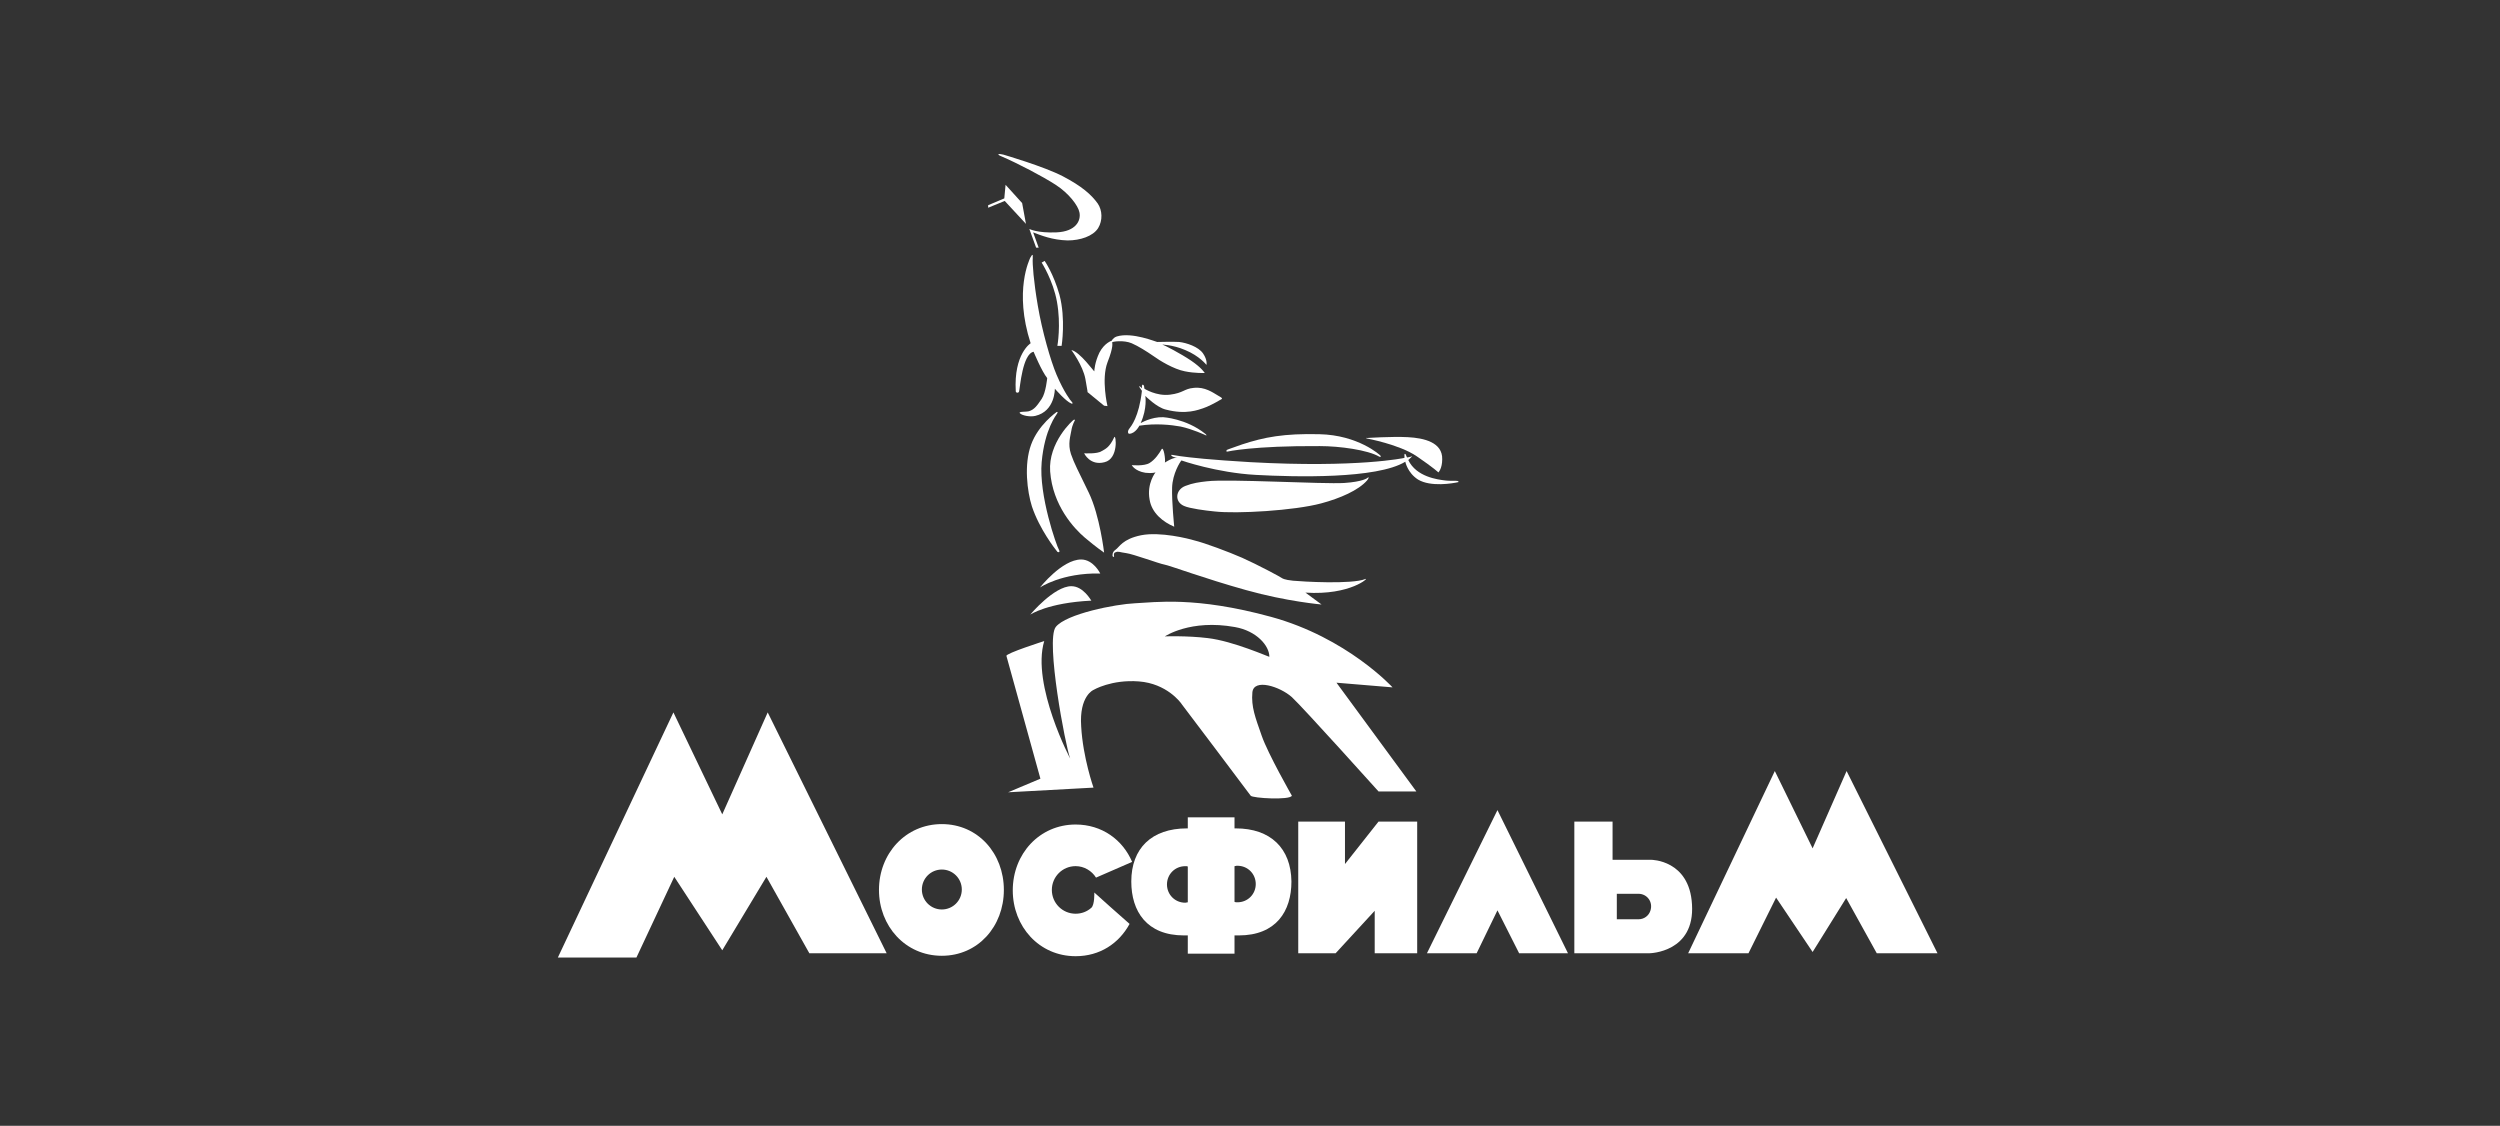 <svg width="302" height="136" viewBox="0 0 302 136" fill="none" xmlns="http://www.w3.org/2000/svg">
<rect x="0" y="0" width="302" height="136" fill="#333333" stroke="none"/>
<path d="M168.219 83.034C168.219 83.034 162.729 77.03 153.544 74.516C144.359 72.002 139.484 72.772 137.124 72.874C134.763 72.977 128.76 74.157 127.528 75.748C126.297 77.39 128.708 90.167 129.273 91.603C129.427 91.963 124.552 82.726 126.143 77.441C126.143 77.441 121.473 78.929 121.576 79.237L125.681 94.066L121.781 95.708L132.095 95.144C132.095 95.144 130.812 91.501 130.607 87.755C130.35 84.06 132.095 83.342 132.095 83.342C132.095 83.342 134.25 82.059 137.586 82.316C140.921 82.572 142.614 84.83 142.768 85.087C142.768 85.087 150.876 95.811 151.081 96.119C151.286 96.427 155.853 96.683 156.058 96.119C156.058 96.119 153.185 91.09 152.415 88.884C151.645 86.677 151.132 85.394 151.286 83.65C151.44 81.905 154.621 82.931 156.058 84.214C157.444 85.497 166.526 95.606 166.526 95.606H171.093L161.446 82.47L168.219 83.034ZM145.898 77.082C143.384 76.774 140.716 76.876 140.716 76.876C140.716 76.876 143.794 74.773 149.182 75.748C151.799 76.209 153.339 78.005 153.339 79.34C153.339 79.391 148.977 77.441 145.898 77.082Z" fill="white"/>
<path d="M132.911 69.279C132.911 69.279 132.09 67.586 130.602 67.586C128.293 67.586 125.625 70.973 125.625 70.973C125.625 70.973 128.242 69.177 132.911 69.279Z" fill="white"/>
<path d="M129.423 70.812C127.319 70.812 124.445 74.251 124.445 74.251C124.445 74.251 126.549 72.814 131.834 72.557C131.783 72.506 130.859 70.812 129.423 70.812Z" fill="white"/>
<path d="M137.838 64.66C135.581 65.122 135.221 66.097 134.76 66.405C134.298 66.713 134.4 67.175 134.4 67.175C134.4 67.175 134.452 67.277 134.554 67.277C134.657 67.277 134.4 66.816 134.76 66.713C135.119 66.559 135.221 66.713 136.042 66.816C136.863 66.918 140.045 68.098 140.661 68.201C141.276 68.304 145.535 69.894 150.513 71.28C155.439 72.665 159.646 73.024 159.646 73.024L157.696 71.588C163.187 71.947 165.496 69.689 164.932 69.946C163.29 70.613 157.286 70.254 156.208 70.151C155.131 70.048 154.874 69.843 154.874 69.843C154.772 69.74 151.898 68.201 150.051 67.38C148.409 66.662 145.535 65.584 144.252 65.276C143.585 65.071 140.147 64.199 137.838 64.66Z" fill="white"/>
<path d="M127.732 66.658C127.835 66.761 128.091 66.71 127.937 66.453C127.63 65.94 125.474 59.834 125.834 55.831C126.193 51.829 127.63 50.084 127.681 49.982C127.835 49.776 127.732 49.725 127.63 49.776C127.578 49.828 125.423 51.316 124.551 53.727C123.678 56.139 124.089 59.372 124.653 61.168C125.577 63.939 127.476 66.35 127.732 66.658Z" fill="white"/>
<path d="M131.529 59.524C130.195 56.753 129.784 56.035 129.374 54.854C128.963 53.623 129.322 52.648 129.425 51.981C129.528 51.314 129.836 50.801 129.836 50.801C129.836 50.801 129.887 50.647 129.733 50.698C129.579 50.749 126.603 53.469 126.859 56.958C127.167 61.063 129.733 63.834 131.067 64.963C132.401 66.092 133.376 66.759 133.376 66.759C133.376 66.759 132.863 62.295 131.529 59.524Z" fill="white"/>
<path d="M134.604 52.808C134.04 54.039 133.527 54.245 133.065 54.501C132.552 54.86 130.961 54.758 130.961 54.758C130.961 54.758 131.679 56.297 133.424 55.835C135.169 55.425 134.809 52.397 134.604 52.808Z" fill="white"/>
<path d="M175.918 58.085C175.456 58.085 174.84 58.085 174.533 58.034C173.712 57.931 171.095 57.624 170.12 55.571C170.12 55.571 170.684 55.058 170.581 55.109C170.376 55.212 169.966 55.263 169.966 55.263L169.812 54.904C169.76 54.801 169.658 54.801 169.658 54.904V55.315C169.658 55.315 164.013 56.546 151.031 55.828C141.384 55.263 141.384 54.75 141.487 55.007C141.59 55.263 142.565 55.366 142.103 55.315C141.641 55.263 140.717 55.879 140.717 55.879C140.82 55.571 140.563 53.826 140.307 54.288C140.05 54.75 139.537 55.52 138.87 55.93C138.203 56.341 136.715 56.187 136.715 56.187C136.715 56.187 137.074 56.905 138.357 57.111C139.229 57.213 139.588 57.059 139.588 57.059C139.588 57.059 138.511 58.393 138.87 60.343C139.127 61.985 140.512 63.063 141.846 63.627C141.846 63.627 141.538 60.6 141.59 58.906C141.641 57.213 142.565 55.776 142.718 55.622C142.718 55.622 146.977 57.111 151.698 57.367C156.419 57.624 166.322 57.88 169.76 55.776C169.76 55.776 170.017 57.111 171.3 57.931C172.839 58.855 175.507 58.393 176.175 58.239C176.226 58.188 176.175 58.085 175.918 58.085Z" fill="white"/>
<path d="M165.087 52.964C165.087 52.964 169.038 53.682 171.142 55.119C173.245 56.556 173.759 57.069 173.759 57.069C173.759 57.069 174.22 56.607 174.22 55.478C174.272 53.426 172.014 52.913 170.064 52.81C168.114 52.707 165.087 52.913 165.087 52.913C165.087 52.81 164.984 52.913 165.087 52.964Z" fill="white"/>
<path d="M148.256 54.555C148.256 54.555 151.334 53.837 159.442 53.888C161.802 53.888 165.24 54.35 166.626 55.171C166.78 55.222 166.831 55.171 166.78 55.069C166.728 54.966 164.06 52.554 159.391 52.452C155.08 52.349 152.72 52.811 150.052 53.683C148.256 54.299 148.204 54.35 148.204 54.35C148.102 54.453 148.153 54.607 148.256 54.555Z" fill="white"/>
<path d="M146.719 61.783C149.388 62.091 156.366 61.681 159.599 60.808C161.908 60.193 164.114 59.218 165.141 58.038C165.5 57.576 165.243 57.627 165.192 57.73C165.192 57.73 164.679 58.191 162.37 58.345C159.907 58.499 148.31 57.832 145.796 58.14C144.872 58.243 144.102 58.345 143.179 58.705C141.999 59.166 141.845 60.603 143.025 61.116C143.692 61.424 145.642 61.681 146.719 61.783Z" fill="white"/>
<path d="M144.204 46.856C143.024 46.959 142.973 47.472 141.331 47.677C139.689 47.882 138.252 46.959 138.252 46.959C138.252 46.959 138.201 46.753 138.201 46.651C138.149 46.446 137.995 46.394 137.944 46.599V46.907L137.739 46.702C137.636 46.599 137.585 46.702 137.636 46.753L137.944 47.215C137.585 50.397 136.61 51.526 136.456 51.731C136.148 52.09 136.251 52.449 136.456 52.398C137.174 52.346 137.636 51.423 137.636 51.423C139.586 51.115 141.485 51.32 142.614 51.526C144.05 51.833 145.59 52.552 145.59 52.552C145.744 52.654 145.846 52.603 145.59 52.398C143.281 50.55 140.51 50.397 140.51 50.397C139.073 50.345 137.79 51.115 137.79 51.115C138.611 49.319 138.355 47.831 138.355 47.831C138.406 47.882 139.74 49.216 140.818 49.473C143.332 50.14 144.82 49.473 145.333 49.319C145.846 49.165 146.924 48.601 147.334 48.344C147.745 48.139 147.745 48.139 147.129 47.78C146.513 47.42 145.538 46.702 144.204 46.856Z" fill="white"/>
<path d="M132.193 44.852C132.193 44.954 130.448 42.491 129.422 42.286C129.422 42.286 130.807 44.133 131.115 45.775C131.423 47.417 131.372 47.366 131.372 47.366L133.373 49.008L133.783 49.059C133.783 49.059 133.014 45.827 133.783 43.774C134.553 41.824 134.348 41.465 134.348 41.362C134.348 41.26 135.733 41.055 136.708 41.465C137.529 41.824 138.504 42.44 139.325 43.005C140.095 43.569 141.788 44.595 143.122 44.852C144.354 45.108 145.534 45.057 145.534 45.057C145.534 45.057 145.175 44.441 143.892 43.569C142.609 42.697 140.608 41.67 140.403 41.619C140.198 41.619 141.634 41.619 143.174 42.286C144.918 43.005 145.739 44.082 145.739 44.082C145.739 44.082 145.893 43.518 145.329 42.697C144.764 41.876 143.328 41.414 142.455 41.311C141.737 41.26 139.941 41.311 139.787 41.311C139.684 41.311 136.76 40.08 134.912 40.644C134.451 40.798 134.297 41.157 134.297 41.157C134.297 41.157 133.424 41.414 132.809 42.594C132.244 43.774 132.193 44.749 132.193 44.852Z" fill="white"/>
<path d="M124.295 49.676C123.884 49.779 122.96 49.676 123.217 49.933C123.474 50.189 124.397 50.394 125.064 50.24C127.476 49.676 127.425 46.956 127.425 46.956C127.476 47.008 128.759 48.496 129.426 48.752C129.58 48.804 129.631 48.701 129.477 48.547C129.323 48.393 128.554 47.418 127.63 45.263C126.912 43.57 125.885 39.978 125.372 36.95C124.859 33.974 124.705 31.819 124.756 31.203C124.808 30.536 124.654 30.793 124.448 31.152C124.397 31.306 122.447 35.103 124.5 41.466C124.5 41.466 122.447 42.749 122.704 47.264C122.704 47.469 123.063 47.521 123.114 47.264C123.217 46.803 123.525 42.749 124.859 42.492C124.859 42.492 125.834 44.853 126.501 45.674C126.501 45.674 126.347 47.418 125.834 48.188C125.269 49.009 124.962 49.471 124.295 49.676Z" fill="white"/>
<path d="M128.244 41.778C128.244 41.778 128.757 38.545 127.987 35.621C127.269 33.055 126.191 31.516 126.191 31.516L125.832 31.721C125.832 31.721 127.217 33.876 127.679 36.442C128.192 39.264 127.731 41.778 127.731 41.778H128.244Z" fill="white"/>
<path d="M120.853 18.834C123.008 19.757 125.933 21.297 127.524 22.323C129.115 23.349 130.244 24.837 130.397 25.658C130.603 26.633 129.987 27.967 127.627 28.07C125.317 28.172 124.343 27.659 124.343 27.659L125.164 29.917H125.471L124.804 28.07C125.728 28.429 127.113 28.994 128.961 29.045C130.5 29.045 132.039 28.532 132.655 27.557C133.22 26.633 133.168 25.402 132.604 24.581C131.834 23.503 130.654 22.477 128.396 21.297C126.138 20.116 121.212 18.68 121.212 18.68C120.597 18.526 120.391 18.628 120.853 18.834Z" fill="white"/>
<path d="M123.474 24.531L121.473 22.324L121.319 23.966L119.369 24.787V25.095L121.37 24.274L123.936 27.045L123.474 24.531Z" fill="white"/>
<path d="M67.391 115.666L81.348 86.059L87.249 98.374L92.739 86.059L107.107 115.153H97.768L92.585 105.917L87.249 114.794L81.45 105.917L76.883 115.666H67.391Z" fill="white"/>
<path d="M113.774 99.551C109.412 99.551 106.18 103.091 106.18 107.504C106.18 111.866 109.361 115.458 113.774 115.458C118.136 115.458 121.266 111.917 121.266 107.504C121.266 103.091 118.136 99.551 113.774 99.551ZM113.774 109.865C112.44 109.865 111.362 108.787 111.362 107.453C111.362 106.119 112.44 105.041 113.774 105.041C115.108 105.041 116.186 106.119 116.186 107.453C116.186 108.787 115.108 109.865 113.774 109.865Z" fill="white"/>
<path d="M132.194 107.812C132.194 107.812 132.245 109.3 131.835 109.659C131.322 110.121 130.655 110.377 129.936 110.377C128.345 110.377 127.063 109.094 127.063 107.504C127.063 105.913 128.345 104.63 129.936 104.63C130.962 104.63 131.886 105.195 132.399 106.016L136.761 104.117C135.632 101.449 133.118 99.602 129.936 99.602C125.575 99.602 122.342 103.142 122.342 107.555C122.342 111.917 125.523 115.509 129.936 115.509C132.861 115.509 135.17 113.969 136.453 111.609C135.837 111.096 132.245 107.863 132.245 107.863L132.194 107.812Z" fill="white"/>
<path d="M149.283 100.069H149.129V98.734H143.485V100.069H143.382C139.123 100.069 136.66 102.48 136.66 106.483C136.66 110.075 138.507 112.999 143.023 112.999H143.485V115.206H149.129V112.999H149.642C154.158 112.999 156.005 110.075 156.005 106.483C155.954 102.48 153.491 100.069 149.283 100.069ZM143.485 108.894V108.997C143.382 108.997 143.28 109.048 143.177 109.048C141.945 109.048 140.97 108.073 140.97 106.842C140.97 105.61 141.945 104.635 143.177 104.635H143.28C143.331 104.635 143.433 104.635 143.485 104.687V108.894ZM149.488 108.997C149.386 108.997 149.232 108.997 149.129 108.946V104.635C149.232 104.635 149.283 104.584 149.386 104.584H149.488C150.72 104.584 151.695 105.559 151.695 106.791C151.695 108.022 150.72 108.997 149.488 108.997Z" fill="white"/>
<path d="M156.828 99.246H162.473V104.377L166.526 99.246H171.196V115.153H166.064V110.022L161.344 115.153H156.828V99.246Z" fill="white"/>
<path d="M172.375 115.152H178.379L180.893 109.969L183.51 115.152H189.411L180.893 97.859L172.375 115.152Z" fill="white"/>
<path d="M204.393 109.252C204.086 103.864 199.467 103.864 199.467 103.864H194.798V99.246H190.18V115.153H199.262C199.313 115.153 204.753 115.051 204.393 109.252ZM197.928 111.048H195.311V107.969H197.928C198.954 107.969 199.724 108.944 199.365 110.022C199.159 110.638 198.595 111.048 197.928 111.048Z" fill="white"/>
<path d="M203.93 115.154L214.398 93.141L218.964 102.48L223.069 93.141L234.05 115.154H226.713L223.018 108.483L218.964 115L214.551 108.432L211.216 115.154H203.93Z" fill="white"/>
</svg>
